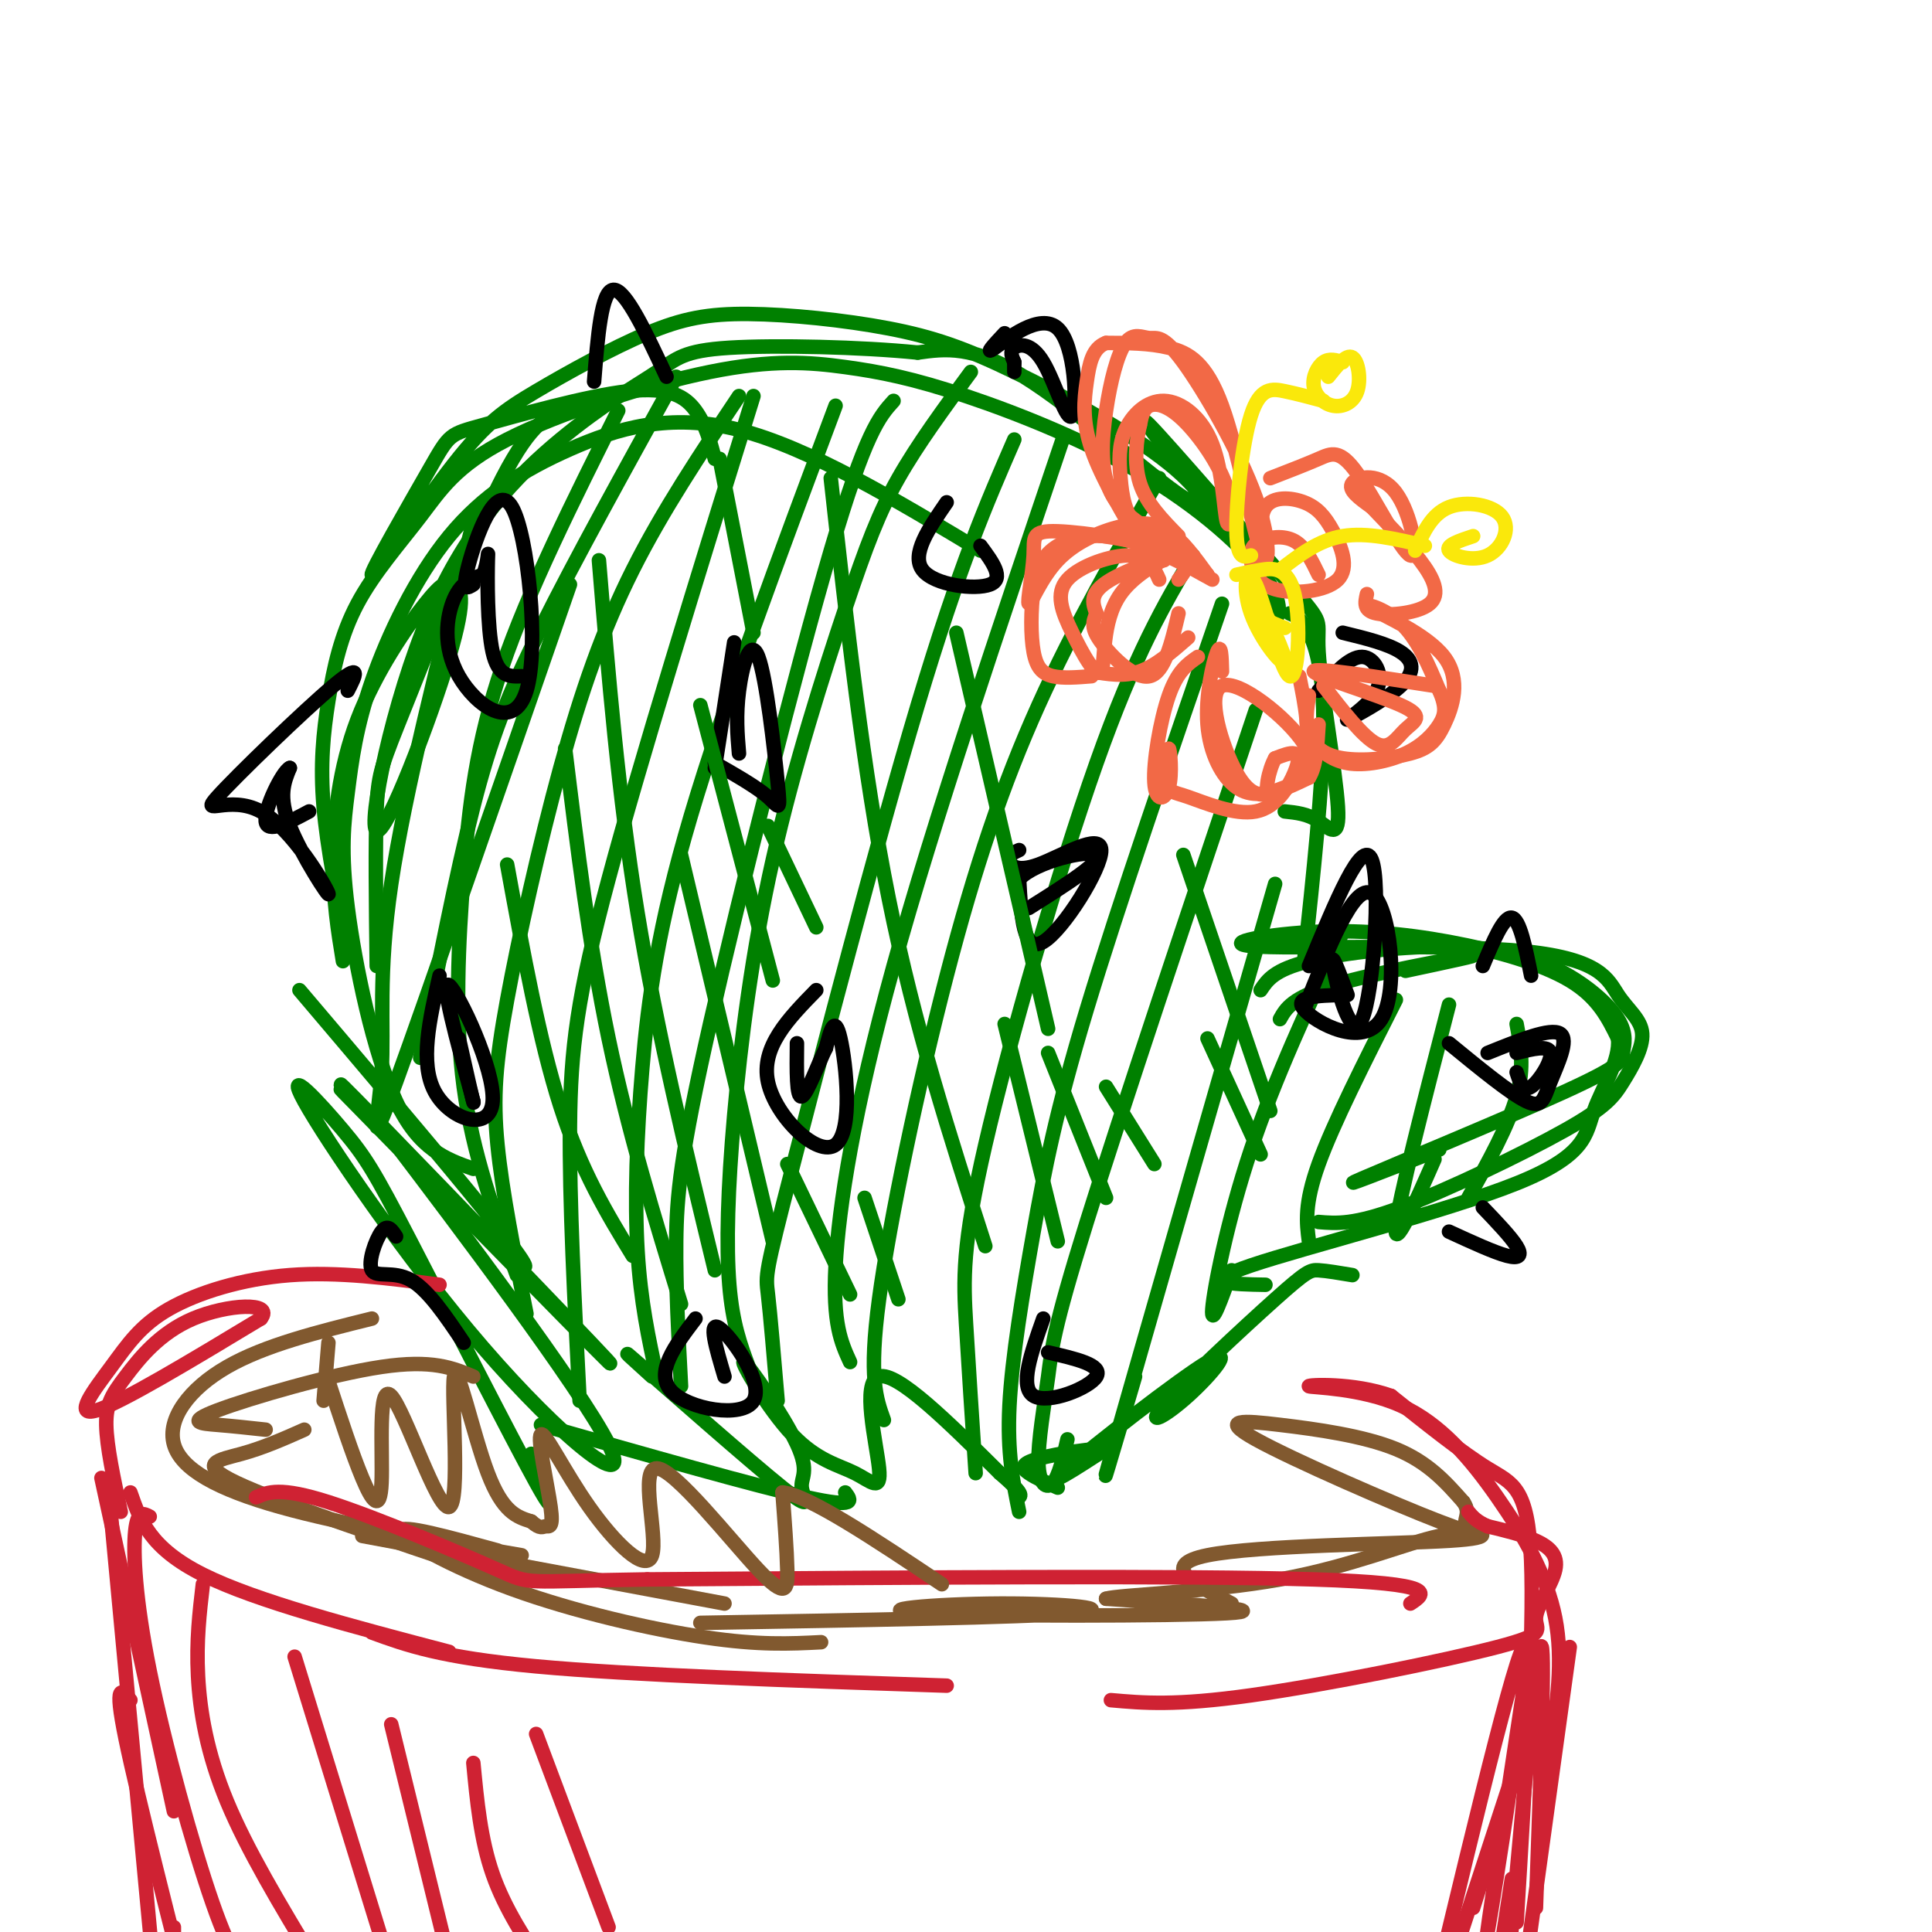 <svg viewBox='0 0 400 400' version='1.1' xmlns='http://www.w3.org/2000/svg' xmlns:xlink='http://www.w3.org/1999/xlink'><g fill='none' stroke='rgb(0,128,0)' stroke-width='3' stroke-linecap='round' stroke-linejoin='round'><path d='M148,95c-0.960,-3.575 -1.920,-7.150 -4,-10c-2.080,-2.850 -5.278,-4.976 -14,-4c-8.722,0.976 -22.966,5.055 -30,7c-7.034,1.945 -6.857,1.756 -11,9c-4.143,7.244 -12.605,21.921 -12,22c0.605,0.079 10.276,-14.442 17,-23c6.724,-8.558 10.499,-11.154 17,-15c6.501,-3.846 15.728,-8.941 23,-12c7.272,-3.059 12.589,-4.081 21,-4c8.411,0.081 19.917,1.264 29,3c9.083,1.736 15.743,4.026 26,9c10.257,4.974 24.110,12.632 32,19c7.890,6.368 9.817,11.445 3,7c-6.817,-4.445 -22.376,-18.413 -33,-25c-10.624,-6.587 -16.312,-5.794 -22,-5'/><path d='M190,73c-11.551,-1.170 -29.430,-1.595 -39,-1c-9.570,0.595 -10.831,2.211 -15,5c-4.169,2.789 -11.245,6.751 -20,14c-8.755,7.249 -19.189,17.786 -27,36c-7.811,18.214 -12.998,44.105 -11,45c1.998,0.895 11.182,-23.207 15,-36c3.818,-12.793 2.272,-14.276 1,-15c-1.272,-0.724 -2.269,-0.689 -6,4c-3.731,4.689 -10.197,14.032 -14,24c-3.803,9.968 -4.944,20.562 -5,29c-0.056,8.438 0.972,14.719 2,21'/><path d='M72,197c-2.132,-10.676 -4.263,-21.351 -5,-30c-0.737,-8.649 -0.078,-15.271 1,-22c1.078,-6.729 2.575,-13.564 6,-20c3.425,-6.436 8.780,-12.474 13,-18c4.220,-5.526 7.307,-10.540 18,-16c10.693,-5.460 28.992,-11.366 42,-14c13.008,-2.634 20.724,-1.996 28,-1c7.276,0.996 14.111,2.351 25,6c10.889,3.649 25.832,9.594 38,17c12.168,7.406 21.560,16.274 25,22c3.440,5.726 0.926,8.311 0,7c-0.926,-1.311 -0.265,-6.517 -2,-11c-1.735,-4.483 -5.868,-8.241 -10,-12'/><path d='M251,105c-6.174,-7.617 -16.610,-20.661 -13,-17c3.610,3.661 21.266,24.025 29,33c7.734,8.975 5.547,6.560 6,14c0.453,7.440 3.545,24.734 4,32c0.455,7.266 -1.727,4.505 -4,3c-2.273,-1.505 -4.636,-1.752 -7,-2'/><path d='M203,114c-17.807,-10.675 -35.614,-21.350 -50,-25c-14.386,-3.650 -25.350,-0.274 -35,4c-9.650,4.274 -17.986,9.446 -25,18c-7.014,8.554 -12.705,20.488 -16,30c-3.295,9.512 -4.192,16.601 -5,23c-0.808,6.399 -1.525,12.107 0,24c1.525,11.893 5.293,29.969 10,40c4.707,10.031 10.354,12.015 16,14'/><path d='M62,205c25.687,30.271 51.375,60.542 46,57c-5.375,-3.542 -41.812,-40.898 -37,-36c4.812,4.898 50.872,52.049 55,56c4.128,3.951 -33.678,-35.300 -48,-50c-14.322,-14.700 -5.161,-4.850 4,5'/><path d='M82,237c11.534,15.186 38.370,50.650 44,62c5.630,11.350 -9.947,-1.415 -26,-20c-16.053,-18.585 -32.583,-42.991 -37,-51c-4.417,-8.009 3.280,0.379 8,6c4.720,5.621 6.463,8.475 14,23c7.537,14.525 20.868,40.721 26,50c5.132,9.279 2.066,1.639 -1,-6'/><path d='M267,127c1.267,0.533 2.533,1.067 4,4c1.467,2.933 3.133,8.267 3,20c-0.133,11.733 -2.067,29.867 -4,48'/><path d='M265,211c1.244,-2.222 2.489,-4.444 11,-7c8.511,-2.556 24.289,-5.444 28,-6c3.711,-0.556 -4.644,1.222 -13,3'/><path d='M261,205c1.401,-2.112 2.803,-4.224 10,-6c7.197,-1.776 20.191,-3.215 30,-3c9.809,0.215 16.434,2.083 22,5c5.566,2.917 10.074,6.884 12,10c1.926,3.116 1.269,5.382 1,7c-0.269,1.618 -0.149,2.590 -12,8c-11.851,5.410 -35.672,15.260 -42,18c-6.328,2.740 4.836,-1.630 16,-6'/><path d='M273,253c3.658,0.310 7.315,0.619 17,-3c9.685,-3.619 25.397,-11.168 34,-16c8.603,-4.832 10.099,-6.948 12,-10c1.901,-3.052 4.209,-7.040 4,-10c-0.209,-2.960 -2.934,-4.893 -5,-8c-2.066,-3.107 -3.471,-7.390 -19,-9c-15.529,-1.610 -45.180,-0.547 -55,-1c-9.820,-0.453 0.193,-2.420 10,-3c9.807,-0.580 19.410,0.229 29,2c9.590,1.771 19.169,4.506 25,8c5.831,3.494 7.916,7.747 10,12'/><path d='M335,215c0.498,4.603 -3.258,10.110 -5,15c-1.742,4.890 -1.469,9.163 -16,15c-14.531,5.837 -43.866,13.239 -55,17c-11.134,3.761 -4.067,3.880 3,4'/><path d='M280,264c-2.652,-0.447 -5.303,-0.893 -7,-1c-1.697,-0.107 -2.438,0.126 -9,6c-6.562,5.874 -18.943,17.389 -23,22c-4.057,4.611 0.212,2.318 5,-2c4.788,-4.318 10.097,-10.663 4,-7c-6.097,3.663 -23.599,17.332 -29,22c-5.401,4.668 1.300,0.334 8,-4'/><path d='M229,300c-1.738,-0.310 -10.083,0.917 -14,2c-3.917,1.083 -3.405,2.024 -2,3c1.405,0.976 3.702,1.988 6,3'/></g>
<g fill='none' stroke='rgb(129,89,47)' stroke-width='3' stroke-linecap='round' stroke-linejoin='round'><path d='M98,285c-4.244,-1.780 -8.488,-3.560 -19,-2c-10.512,1.560 -27.292,6.458 -34,9c-6.708,2.542 -3.345,2.726 0,3c3.345,0.274 6.673,0.637 10,1'/><path d='M63,296c-4.200,1.867 -8.400,3.733 -13,5c-4.600,1.267 -9.600,1.933 -1,6c8.600,4.067 30.800,11.533 53,19'/><path d='M75,318c0.000,0.000 75.000,14.000 75,14'/><path d='M67,290c0.000,0.000 1.000,-12.000 1,-12'/><path d='M77,273c-11.077,2.744 -22.155,5.488 -30,10c-7.845,4.512 -12.458,10.792 -11,16c1.458,5.208 8.988,9.345 22,13c13.012,3.655 31.506,6.827 50,10'/><path d='M103,321c-10.006,-2.756 -20.012,-5.512 -20,-4c0.012,1.512 10.042,7.292 23,12c12.958,4.708 28.845,8.345 40,10c11.155,1.655 17.577,1.327 24,1'/><path d='M145,336c33.215,-0.563 66.431,-1.126 77,-2c10.569,-0.874 -1.507,-2.059 -15,-2c-13.493,0.059 -28.402,1.362 -16,2c12.402,0.638 52.115,0.611 63,0c10.885,-0.611 -7.057,-1.805 -25,-3'/><path d='M229,331c2.449,-0.803 21.070,-1.310 36,-4c14.930,-2.690 26.169,-7.562 33,-9c6.831,-1.438 9.253,0.557 0,-3c-9.253,-3.557 -30.181,-12.665 -38,-17c-7.819,-4.335 -2.528,-3.898 5,-3c7.528,0.898 17.294,2.257 24,5c6.706,2.743 10.353,6.872 14,11'/><path d='M303,311c1.821,2.668 -0.625,3.839 1,5c1.625,1.161 7.322,2.313 -4,3c-11.322,0.687 -39.663,0.911 -50,3c-10.337,2.089 -2.668,6.045 5,10'/></g>
<g fill='none' stroke='rgb(207,34,51)' stroke-width='3' stroke-linecap='round' stroke-linejoin='round'><path d='M91,266c-10.557,-1.376 -21.113,-2.753 -31,-2c-9.887,0.753 -19.104,3.635 -25,7c-5.896,3.365 -8.472,7.214 -12,12c-3.528,4.786 -8.008,10.510 -3,9c5.008,-1.510 19.504,-10.255 34,-19'/><path d='M54,273c2.864,-3.565 -6.974,-2.976 -14,0c-7.026,2.976 -11.238,8.340 -14,12c-2.762,3.660 -4.075,5.617 -4,10c0.075,4.383 1.537,11.191 3,18'/><path d='M27,309c2.000,5.750 4.000,11.500 15,17c11.000,5.500 31.000,10.750 51,16'/><path d='M77,338c7.083,2.583 14.167,5.167 34,7c19.833,1.833 52.417,2.917 85,4'/><path d='M230,352c6.687,0.597 13.374,1.195 29,-1c15.626,-2.195 40.190,-7.182 51,-10c10.810,-2.818 7.867,-3.467 8,-6c0.133,-2.533 3.344,-6.951 4,-10c0.656,-3.049 -1.241,-4.728 -4,-6c-2.759,-1.272 -6.379,-2.136 -10,-3'/><path d='M308,316c-2.333,-1.000 -3.167,-2.000 -4,-3'/><path d='M292,332c3.167,-2.083 6.333,-4.167 -20,-5c-26.333,-0.833 -82.167,-0.417 -138,0'/><path d='M134,327c-26.464,0.369 -23.625,1.292 -31,-2c-7.375,-3.292 -24.964,-10.798 -35,-14c-10.036,-3.202 -12.518,-2.101 -15,-1'/><path d='M21,306c0.000,0.000 15.000,69.000 15,69'/><path d='M23,314c0.000,0.000 9.000,96.000 9,96'/><path d='M36,404c0.000,0.000 0.000,-5.000 0,-5'/><path d='M27,352c-1.750,-2.083 -3.500,-4.167 -1,8c2.500,12.167 9.250,38.583 16,65'/><path d='M318,333c-5.533,36.422 -11.067,72.844 -10,67c1.067,-5.844 8.733,-53.956 8,-59c-0.733,-5.044 -9.867,32.978 -19,71'/><path d='M305,395c7.583,-24.083 15.167,-48.167 14,-45c-1.167,3.167 -11.083,33.583 -21,64'/><path d='M325,341c0.000,0.000 -9.000,65.000 -9,65'/><path d='M318,395c1.000,-28.250 2.000,-56.500 1,-54c-1.000,2.500 -4.000,35.750 -7,69'/><path d='M311,402c0.000,0.000 2.000,-13.000 2,-13'/><path d='M314,398c1.822,-29.889 3.644,-59.778 3,-75c-0.644,-15.222 -3.756,-15.778 -9,-19c-5.244,-3.222 -12.622,-9.111 -20,-15'/><path d='M288,289c-7.825,-2.791 -17.387,-2.270 -17,-2c0.387,0.270 10.722,0.289 19,4c8.278,3.711 14.498,11.115 20,19c5.502,7.885 10.286,16.253 12,25c1.714,8.747 0.357,17.874 -1,27'/></g>
<g fill='none' stroke='rgb(0,128,0)' stroke-width='3' stroke-linecap='round' stroke-linejoin='round'><path d='M117,85c-3.411,1.030 -6.821,2.060 -13,14c-6.179,11.940 -15.125,34.792 -20,47c-4.875,12.208 -5.679,13.774 -6,21c-0.321,7.226 -0.161,20.113 0,33'/><path d='M98,108c-7.083,27.958 -14.167,55.917 -17,75c-2.833,19.083 -1.417,29.292 -2,39c-0.583,9.708 -3.167,18.917 3,2c6.167,-16.917 21.083,-59.958 36,-103'/><path d='M140,78c-10.511,19.000 -21.022,38.000 -28,52c-6.978,14.000 -10.422,23.000 -14,37c-3.578,14.000 -7.289,33.000 -11,52'/><path d='M128,85c-9.304,18.613 -18.607,37.226 -24,53c-5.393,15.774 -6.875,28.708 -8,43c-1.125,14.292 -1.893,29.940 0,44c1.893,14.060 6.446,26.530 11,39'/><path d='M153,82c-7.907,11.844 -15.815,23.687 -22,36c-6.185,12.313 -10.648,25.094 -15,41c-4.352,15.906 -8.595,34.936 -11,48c-2.405,13.064 -2.973,20.161 -2,30c0.973,9.839 3.486,22.419 6,35'/><path d='M156,82c-11.733,37.822 -23.467,75.644 -30,100c-6.533,24.356 -7.867,35.244 -8,51c-0.133,15.756 0.933,36.378 2,57'/><path d='M173,84c-11.601,31.018 -23.202,62.036 -30,85c-6.798,22.964 -8.792,37.875 -10,52c-1.208,14.125 -1.631,27.464 -1,38c0.631,10.536 2.315,18.268 4,26'/><path d='M185,83c-2.881,3.179 -5.762,6.357 -13,31c-7.238,24.643 -18.833,70.750 -25,98c-6.167,27.250 -6.905,35.643 -7,45c-0.095,9.357 0.452,19.679 1,30'/><path d='M201,77c-5.488,7.456 -10.976,14.911 -15,22c-4.024,7.089 -6.584,13.811 -11,27c-4.416,13.189 -10.689,32.844 -15,52c-4.311,19.156 -6.661,37.811 -8,53c-1.339,15.189 -1.668,26.911 -1,35c0.668,8.089 2.334,12.544 4,17'/><path d='M210,91c-5.673,13.030 -11.345,26.060 -20,55c-8.655,28.940 -20.292,73.792 -26,96c-5.708,22.208 -5.488,21.774 -5,26c0.488,4.226 1.244,13.113 2,22'/><path d='M220,91c-13.378,39.578 -26.756,79.156 -35,109c-8.244,29.844 -11.356,49.956 -12,62c-0.644,12.044 1.178,16.022 3,20'/><path d='M240,99c-8.839,15.375 -17.679,30.750 -25,47c-7.321,16.250 -13.125,33.375 -19,56c-5.875,22.625 -11.821,50.750 -14,67c-2.179,16.250 -0.589,20.625 1,25'/><path d='M247,115c-5.982,10.155 -11.964,20.310 -20,43c-8.036,22.690 -18.125,57.917 -23,79c-4.875,21.083 -4.536,28.024 -4,37c0.536,8.976 1.268,19.988 2,31'/><path d='M253,125c-10.750,31.238 -21.500,62.476 -28,84c-6.500,21.524 -8.750,33.333 -11,46c-2.250,12.667 -4.500,26.190 -5,36c-0.500,9.810 0.750,15.905 2,22'/><path d='M260,147c-13.967,41.676 -27.933,83.352 -35,106c-7.067,22.648 -7.234,26.266 -8,32c-0.766,5.734 -2.129,13.582 -2,18c0.129,4.418 1.751,5.405 3,4c1.249,-1.405 2.124,-5.203 3,-9'/><path d='M264,183c-14.083,49.000 -28.167,98.000 -33,115c-4.833,17.000 -0.417,2.000 4,-13'/><path d='M278,193c-7.044,15.156 -14.089,30.311 -19,45c-4.911,14.689 -7.689,28.911 -8,33c-0.311,4.089 1.844,-1.956 4,-8'/><path d='M289,207c-6.500,12.833 -13.000,25.667 -16,34c-3.000,8.333 -2.500,12.167 -2,16'/><path d='M300,208c-5.250,20.333 -10.500,40.667 -11,46c-0.500,5.333 3.750,-4.333 8,-14'/><path d='M314,212c0.833,4.500 1.667,9.000 0,15c-1.667,6.000 -5.833,13.500 -10,21'/><path d='M112,295c22.250,6.333 44.500,12.667 55,15c10.500,2.333 9.250,0.667 8,-1'/><path d='M135,285c-4.028,-3.648 -8.056,-7.296 -2,-2c6.056,5.296 22.196,19.537 29,25c6.804,5.463 4.271,2.150 4,0c-0.271,-2.150 1.719,-3.135 -1,-9c-2.719,-5.865 -10.148,-16.609 -11,-17c-0.852,-0.391 4.874,9.572 10,15c5.126,5.428 9.652,6.321 13,8c3.348,1.679 5.517,4.144 5,-1c-0.517,-5.144 -3.719,-17.898 0,-19c3.719,-1.102 14.360,9.449 25,20'/><path d='M207,305c4.833,4.167 4.417,4.583 4,5'/></g>
<g fill='none' stroke='rgb(0,0,0)' stroke-width='3' stroke-linecap='round' stroke-linejoin='round'><path d='M270,209c5.167,-13.125 10.333,-26.250 14,-24c3.667,2.250 5.833,19.875 2,26c-3.833,6.125 -13.667,0.750 -16,-2c-2.333,-2.750 2.833,-2.875 8,-3'/><path d='M308,218c6.512,-2.631 13.024,-5.262 15,-4c1.976,1.262 -0.583,6.417 -2,10c-1.417,3.583 -1.690,5.595 -5,4c-3.310,-1.595 -9.655,-6.798 -16,-12'/><path d='M271,200c5.524,-13.393 11.048,-26.786 13,-22c1.952,4.786 0.333,27.750 -2,33c-2.333,5.250 -5.381,-7.214 -6,-11c-0.619,-3.786 1.190,1.107 3,6'/><path d='M314,218c3.333,-0.844 6.667,-1.689 7,0c0.333,1.689 -2.333,5.911 -4,7c-1.667,1.089 -2.333,-0.956 -3,-3'/><path d='M307,200c2.167,-5.167 4.333,-10.333 6,-10c1.667,0.333 2.833,6.167 4,12'/><path d='M300,255c4.689,2.156 9.378,4.311 12,5c2.622,0.689 3.178,-0.089 2,-2c-1.178,-1.911 -4.089,-4.956 -7,-8'/><path d='M211,176c-1.043,0.469 -2.086,0.938 -2,2c0.086,1.062 1.301,2.718 6,1c4.699,-1.718 12.880,-6.809 13,-3c0.120,3.809 -7.823,16.517 -12,19c-4.177,2.483 -4.589,-5.258 -5,-13'/><path d='M211,182c3.400,-3.622 14.400,-6.178 16,-5c1.600,1.178 -6.200,6.089 -14,11'/><path d='M169,205c-5.762,5.893 -11.524,11.786 -10,19c1.524,7.214 10.333,15.750 14,13c3.667,-2.750 2.190,-16.786 1,-22c-1.190,-5.214 -2.095,-1.607 -3,2'/><path d='M171,217c-1.533,3.022 -3.867,9.578 -5,10c-1.133,0.422 -1.067,-5.289 -1,-11'/><path d='M72,143c1.592,-3.099 3.185,-6.198 -3,-1c-6.185,5.198 -20.146,18.694 -24,23c-3.854,4.306 2.400,-0.578 9,3c6.600,3.578 13.546,15.617 14,17c0.454,1.383 -5.585,-7.891 -8,-14c-2.415,-6.109 -1.208,-9.055 0,-12'/><path d='M60,159c-1.511,0.667 -5.289,8.333 -5,11c0.289,2.667 4.644,0.333 9,-2'/><path d='M98,121c-1.242,0.814 -2.484,1.627 -1,-4c1.484,-5.627 5.693,-17.696 9,-12c3.307,5.696 5.711,29.156 3,38c-2.711,8.844 -10.538,3.074 -14,-3c-3.462,-6.074 -2.561,-12.450 -1,-16c1.561,-3.550 3.780,-4.275 6,-5'/><path d='M100,119c1.167,-2.524 1.083,-6.333 1,-3c-0.083,3.333 -0.167,13.810 1,19c1.167,5.190 3.583,5.095 6,5'/><path d='M208,69c-2.191,2.349 -4.381,4.697 -2,3c2.381,-1.697 9.334,-7.441 13,-4c3.666,3.441 4.044,16.067 3,18c-1.044,1.933 -3.512,-6.826 -6,-11c-2.488,-4.174 -4.997,-3.764 -6,-3c-1.003,0.764 -0.502,1.882 0,3'/><path d='M210,75c0.000,0.833 0.000,1.417 0,2'/><path d='M152,133c0.000,0.000 -4.000,26.000 -4,26'/><path d='M148,158c4.333,2.475 8.667,4.951 11,7c2.333,2.049 2.667,3.673 2,-3c-0.667,-6.673 -2.333,-21.643 -4,-26c-1.667,-4.357 -3.333,1.898 -4,7c-0.667,5.102 -0.333,9.051 0,13'/><path d='M196,104c-3.711,5.400 -7.422,10.800 -5,14c2.422,3.200 10.978,4.200 14,3c3.022,-1.200 0.511,-4.600 -2,-8'/><path d='M278,131c4.687,1.141 9.374,2.282 12,4c2.626,1.718 3.193,4.013 0,7c-3.193,2.987 -10.144,6.667 -11,7c-0.856,0.333 4.385,-2.679 6,-6c1.615,-3.321 -0.396,-6.949 -3,-7c-2.604,-0.051 -5.802,3.474 -9,7'/><path d='M123,79c0.750,-9.417 1.500,-18.833 4,-19c2.500,-0.167 6.750,8.917 11,18'/><path d='M91,202c-2.077,9.060 -4.155,18.119 -1,24c3.155,5.881 11.542,8.583 12,2c0.458,-6.583 -7.012,-22.452 -9,-24c-1.988,-1.548 1.506,11.226 5,24'/><path d='M98,228c0.333,1.833 -1.333,-5.583 -3,-13'/><path d='M82,256c-0.869,-1.345 -1.738,-2.690 -3,-1c-1.262,1.690 -2.917,6.417 -2,8c0.917,1.583 4.405,0.024 8,2c3.595,1.976 7.298,7.488 11,13'/><path d='M144,273c-4.250,5.607 -8.500,11.214 -5,15c3.500,3.786 14.750,5.750 17,2c2.250,-3.750 -4.500,-13.214 -7,-15c-2.500,-1.786 -0.750,4.107 1,10'/><path d='M216,273c-2.511,7.089 -5.022,14.178 -2,16c3.022,1.822 11.578,-1.622 13,-4c1.422,-2.378 -4.289,-3.689 -10,-5'/></g>
<g fill='none' stroke='rgb(242,105,70)' stroke-width='3' stroke-linecap='round' stroke-linejoin='round'><path d='M242,112c-4.871,-2.721 -9.742,-5.441 -12,-10c-2.258,-4.559 -1.903,-10.956 -1,-17c0.903,-6.044 2.356,-11.735 4,-14c1.644,-2.265 3.480,-1.104 5,-1c1.520,0.104 2.723,-0.848 7,5c4.277,5.848 11.627,18.495 15,28c3.373,9.505 2.770,15.867 1,11c-1.770,-4.867 -4.707,-20.964 -8,-30c-3.293,-9.036 -6.941,-11.010 -11,-12c-4.059,-0.990 -8.530,-0.995 -13,-1'/><path d='M229,71c-2.845,1.071 -3.458,4.250 -4,8c-0.542,3.750 -1.012,8.071 1,14c2.012,5.929 6.506,13.464 11,21'/><path d='M241,116c0.000,0.000 1.000,-1.000 1,-1'/><path d='M244,120c1.623,-2.028 3.245,-4.056 -2,-6c-5.245,-1.944 -17.358,-3.803 -23,-4c-5.642,-0.197 -4.812,1.268 -5,5c-0.188,3.732 -1.393,9.729 -1,10c0.393,0.271 2.384,-5.185 6,-9c3.616,-3.815 8.858,-5.989 13,-7c4.142,-1.011 7.183,-0.860 10,1c2.817,1.860 5.408,5.430 8,9'/><path d='M250,119c-1.555,-0.158 -9.441,-5.054 -16,-7c-6.559,-1.946 -11.791,-0.941 -15,1c-3.209,1.941 -4.396,4.819 -5,9c-0.604,4.181 -0.624,9.664 0,13c0.624,3.336 1.893,4.525 4,5c2.107,0.475 5.054,0.238 8,0'/><path d='M226,139c3.333,0.583 6.667,1.167 10,0c3.333,-1.167 6.667,-4.083 10,-7'/><path d='M263,99c3.658,-1.415 7.315,-2.831 10,-4c2.685,-1.169 4.396,-2.092 8,3c3.604,5.092 9.100,16.200 11,17c1.900,0.800 0.204,-8.708 -3,-13c-3.204,-4.292 -7.915,-3.369 -9,-2c-1.085,1.369 1.458,3.185 4,5'/><path d='M284,105c2.593,2.764 7.077,7.174 10,11c2.923,3.826 4.287,7.069 2,9c-2.287,1.931 -8.225,2.552 -11,2c-2.775,-0.552 -2.388,-2.276 -2,-4'/><path d='M248,136c-2.106,1.452 -4.211,2.905 -6,8c-1.789,5.095 -3.261,13.833 -3,18c0.261,4.167 2.255,3.762 3,1c0.745,-2.762 0.242,-7.880 0,-8c-0.242,-0.120 -0.223,4.758 0,7c0.223,2.242 0.651,1.847 4,3c3.349,1.153 9.619,3.856 14,3c4.381,-0.856 6.872,-5.269 8,-8c1.128,-2.731 0.894,-3.780 0,-4c-0.894,-0.220 -2.447,0.390 -4,1'/><path d='M264,157c-1.274,2.238 -2.458,7.333 -1,8c1.458,0.667 5.560,-3.095 7,-8c1.440,-4.905 0.220,-10.952 -1,-17'/><path d='M271,144c-0.415,2.809 -0.831,5.618 0,8c0.831,2.382 2.908,4.339 7,5c4.092,0.661 10.199,0.028 14,-1c3.801,-1.028 5.295,-2.449 7,-6c1.705,-3.551 3.622,-9.230 0,-14c-3.622,-4.770 -12.783,-8.630 -15,-10c-2.217,-1.370 2.509,-0.248 6,3c3.491,3.248 5.745,8.624 8,14'/><path d='M298,143c1.496,3.435 1.236,5.024 0,7c-1.236,1.976 -3.448,4.340 -7,6c-3.552,1.660 -8.443,2.617 -12,2c-3.557,-0.617 -5.778,-2.809 -8,-5'/><path d='M240,120c-1.083,-2.440 -2.166,-4.879 -6,-5c-3.834,-0.121 -10.418,2.078 -13,5c-2.582,2.922 -1.163,6.569 1,11c2.163,4.431 5.068,9.646 6,8c0.932,-1.646 -0.111,-10.152 4,-16c4.111,-5.848 13.376,-9.036 13,-9c-0.376,0.036 -10.393,3.296 -15,6c-4.607,2.704 -3.803,4.852 -3,7'/><path d='M227,127c-0.762,1.869 -1.167,3.042 1,6c2.167,2.958 6.905,7.702 10,7c3.095,-0.702 4.548,-6.851 6,-13'/><path d='M251,120c-5.901,-3.226 -11.802,-6.451 -15,-10c-3.198,-3.549 -3.692,-7.420 -4,-11c-0.308,-3.580 -0.429,-6.868 1,-10c1.429,-3.132 4.408,-6.106 8,-6c3.592,0.106 7.797,3.293 10,9c2.203,5.707 2.405,13.932 3,16c0.595,2.068 1.582,-2.023 0,-7c-1.582,-4.977 -5.734,-10.840 -9,-14c-3.266,-3.160 -5.648,-3.617 -7,-3c-1.352,0.617 -1.676,2.309 -2,4'/><path d='M236,88c-0.667,2.800 -1.333,7.800 0,12c1.333,4.200 4.667,7.600 8,11'/><path d='M262,117c-0.757,-4.850 -1.515,-9.701 0,-12c1.515,-2.299 5.302,-2.047 8,-1c2.698,1.047 4.308,2.887 6,6c1.692,3.113 3.467,7.498 1,10c-2.467,2.502 -9.175,3.121 -13,2c-3.825,-1.121 -4.768,-3.981 -5,-6c-0.232,-2.019 0.245,-3.197 2,-4c1.755,-0.803 4.787,-1.229 7,0c2.213,1.229 3.606,4.115 5,7'/><path d='M253,139c-0.077,-3.005 -0.153,-6.010 -1,-4c-0.847,2.010 -2.464,9.034 -2,15c0.464,5.966 3.010,10.875 6,13c2.990,2.125 6.426,1.468 10,0c3.574,-1.468 7.286,-3.747 4,-9c-3.286,-5.253 -13.572,-13.480 -17,-12c-3.428,1.480 0.000,12.668 3,18c3.000,5.332 5.571,4.809 8,4c2.429,-0.809 4.714,-1.905 7,-3'/><path d='M271,161c1.500,-2.333 1.750,-6.667 2,-11'/><path d='M274,142c4.123,5.321 8.246,10.641 11,12c2.754,1.359 4.140,-1.244 6,-3c1.860,-1.756 4.193,-2.665 -1,-5c-5.193,-2.335 -17.912,-6.096 -18,-7c-0.088,-0.904 12.456,1.048 25,3'/></g>
<g fill='none' stroke='rgb(250,232,11)' stroke-width='3' stroke-linecap='round' stroke-linejoin='round'><path d='M256,119c1.340,-0.313 2.680,-0.626 5,-1c2.320,-0.374 5.620,-0.807 7,5c1.380,5.807 0.841,17.856 -1,17c-1.841,-0.856 -4.982,-14.616 -7,-19c-2.018,-4.384 -2.912,0.608 -1,6c1.912,5.392 6.630,11.182 7,10c0.370,-1.182 -3.609,-9.338 -5,-12c-1.391,-2.662 -0.196,0.169 1,3'/><path d='M262,128c0.833,0.833 2.417,1.417 4,2'/><path d='M259,115c-1.446,0.440 -2.893,0.881 -3,-5c-0.107,-5.881 1.125,-18.083 3,-24c1.875,-5.917 4.393,-5.548 7,-5c2.607,0.548 5.304,1.274 8,2'/><path d='M278,75c-1.383,-0.437 -2.767,-0.874 -4,0c-1.233,0.874 -2.317,3.060 -2,5c0.317,1.940 2.033,3.633 4,4c1.967,0.367 4.183,-0.594 5,-3c0.817,-2.406 0.233,-6.259 -1,-7c-1.233,-0.741 -3.117,1.629 -5,4'/><path d='M265,118c4.000,-3.083 8.000,-6.167 13,-7c5.000,-0.833 11.000,0.583 17,2'/><path d='M305,111c-2.852,0.943 -5.703,1.885 -5,3c0.703,1.115 4.962,2.402 8,1c3.038,-1.402 4.856,-5.493 3,-8c-1.856,-2.507 -7.388,-3.431 -11,-2c-3.612,1.431 -5.306,5.215 -7,9'/></g>
<g fill='none' stroke='rgb(0,128,0)' stroke-width='3' stroke-linecap='round' stroke-linejoin='round'><path d='M105,179c3.333,18.250 6.667,36.500 11,50c4.333,13.500 9.667,22.250 15,31'/><path d='M117,155c2.500,20.417 5.000,40.833 9,60c4.000,19.167 9.500,37.083 15,55'/><path d='M124,116c2.000,24.250 4.000,48.500 8,73c4.000,24.500 10.000,49.250 16,74'/><path d='M141,177c0.000,0.000 19.000,80.000 19,80'/><path d='M163,241c0.000,0.000 13.000,27.000 13,27'/><path d='M179,248c0.000,0.000 7.000,21.000 7,21'/><path d='M172,99c3.333,30.250 6.667,60.500 12,87c5.333,26.500 12.667,49.250 20,72'/><path d='M208,212c0.000,0.000 11.000,45.000 11,45'/><path d='M217,218c0.000,0.000 12.000,30.000 12,30'/><path d='M229,225c0.000,0.000 10.000,16.000 10,16'/><path d='M250,215c0.000,0.000 11.000,24.000 11,24'/><path d='M198,131c0.000,0.000 19.000,82.000 19,82'/><path d='M245,177c0.000,0.000 18.000,53.000 18,53'/><path d='M149,95c0.000,0.000 7.000,36.000 7,36'/><path d='M145,146c0.000,0.000 15.000,57.000 15,57'/><path d='M159,171c0.000,0.000 10.000,21.000 10,21'/></g>
<g fill='none' stroke='rgb(129,89,47)' stroke-width='3' stroke-linecap='round' stroke-linejoin='round'><path d='M68,286c2.468,7.538 4.936,15.075 7,20c2.064,4.925 3.725,7.237 4,1c0.275,-6.237 -0.835,-21.025 2,-18c2.835,3.025 9.616,23.862 12,23c2.384,-0.862 0.373,-23.424 1,-27c0.627,-3.576 3.894,11.836 7,20c3.106,8.164 6.053,9.082 9,10'/><path d='M110,315c1.951,1.726 2.330,1.041 3,1c0.670,-0.041 1.631,0.562 1,-4c-0.631,-4.562 -2.852,-14.291 -2,-15c0.852,-0.709 4.779,7.600 10,15c5.221,7.400 11.736,13.892 13,10c1.264,-3.892 -2.723,-18.167 1,-18c3.723,0.167 15.156,14.776 21,21c5.844,6.224 6.098,4.064 6,0c-0.098,-4.064 -0.549,-10.032 -1,-16'/><path d='M162,309c5.333,0.500 19.167,9.750 33,19'/></g>
<g fill='none' stroke='rgb(207,34,51)' stroke-width='3' stroke-linecap='round' stroke-linejoin='round'><path d='M31,314c-1.274,-0.685 -2.548,-1.369 -3,3c-0.452,4.369 -0.083,13.792 3,29c3.083,15.208 8.881,36.202 13,48c4.119,11.798 6.560,14.399 9,17'/><path d='M42,328c-0.689,5.867 -1.378,11.733 -1,19c0.378,7.267 1.822,15.933 6,26c4.178,10.067 11.089,21.533 18,33'/><path d='M61,343c0.000,0.000 20.000,65.000 20,65'/><path d='M81,357c0.000,0.000 12.000,49.000 12,49'/><path d='M98,365c0.750,7.917 1.500,15.833 4,23c2.500,7.167 6.750,13.583 11,20'/><path d='M111,359c0.000,0.000 15.000,40.000 15,40'/></g>
</svg>